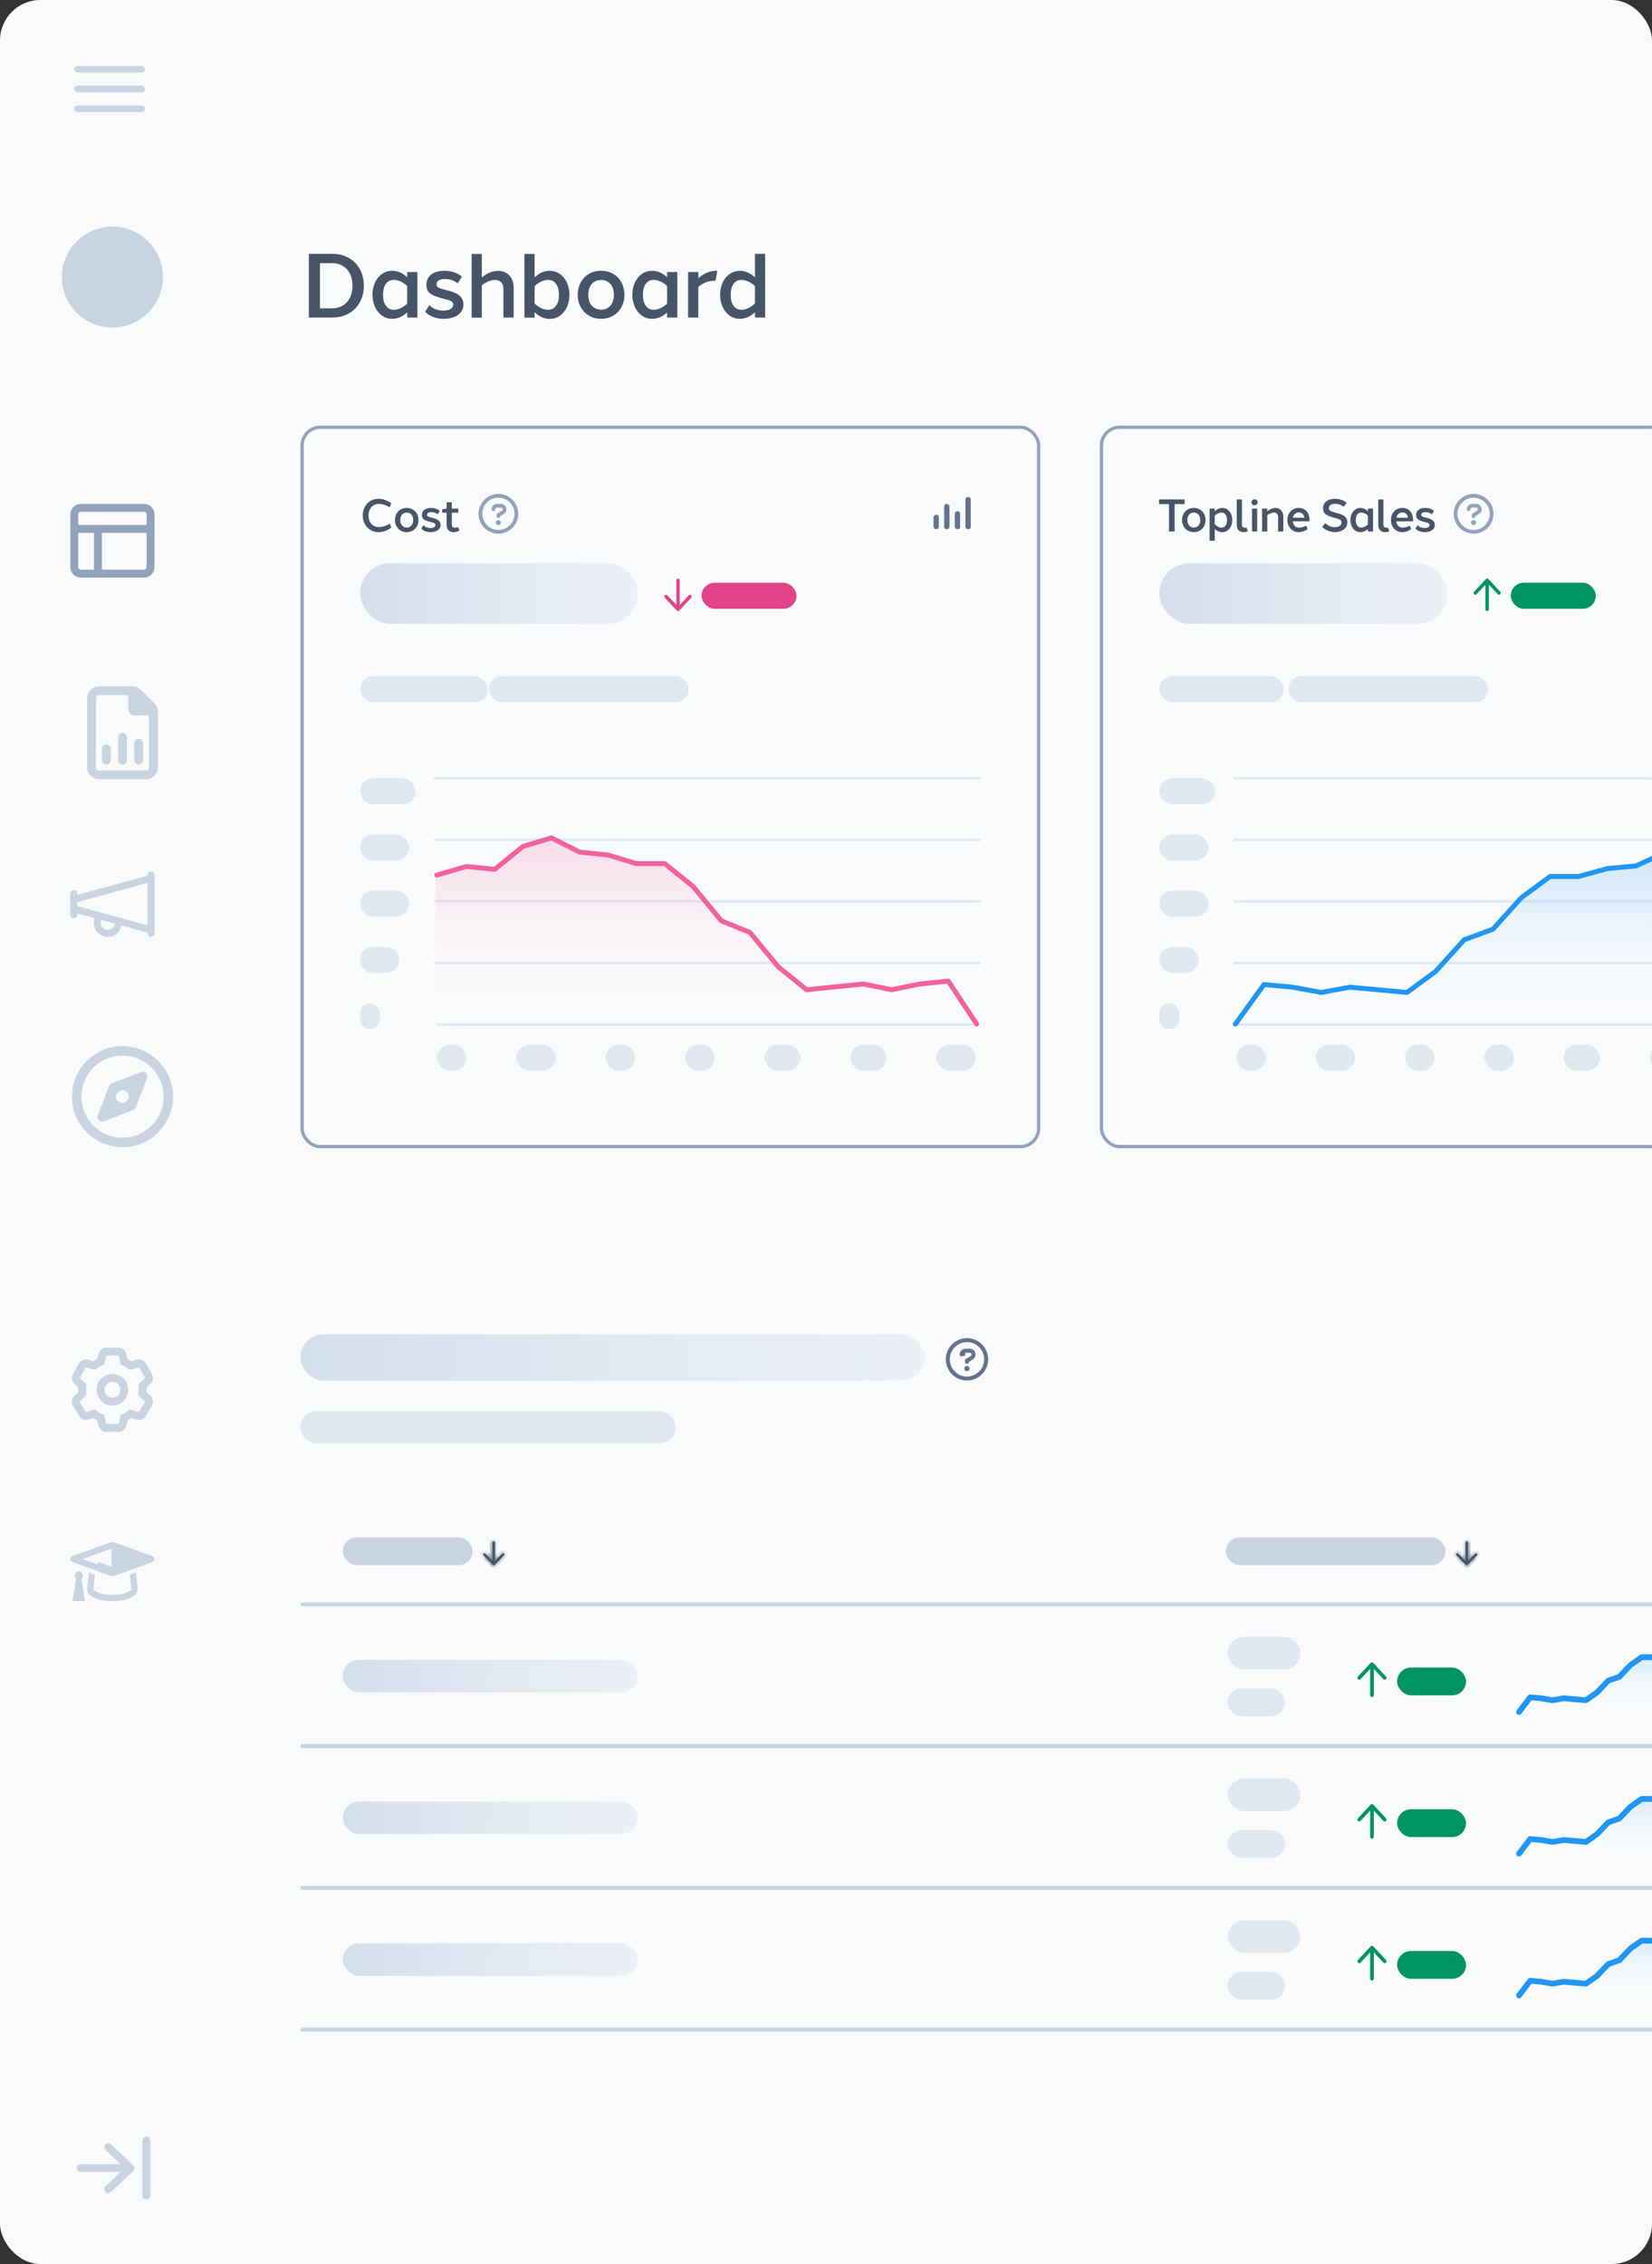 <?xml version="1.0" encoding="UTF-8"?> <svg xmlns="http://www.w3.org/2000/svg" width="327" height="448" viewBox="0 0 327 448" fill="none"><rect x="0" y="0" width="327" height="448" fill="#333333" stroke="none"/><g clip-path="url(#clip0_2475_12834)"><rect width="327" height="448" rx="8" fill="#F8FAFC"></rect><rect x="14.691" y="13.065" width="14" height="1.302" rx="0.651" fill="#C9D4E3"></rect><rect x="14.691" y="16.97" width="14" height="1.302" rx="0.651" fill="#C9D4E3"></rect><rect x="14.691" y="20.876" width="14" height="1.302" rx="0.651" fill="#C9D4E3"></rect><g clip-path="url(#clip1_2475_12834)"><path d="M21.229 432.961L21.228 432.962C21.124 433.06 21.096 433.242 21.224 433.395C21.33 433.502 21.504 433.505 21.615 433.401L21.615 433.4L26.045 429.234L26.046 429.233C26.151 429.135 26.151 428.923 26.047 428.826L26.045 428.825L21.615 424.658L21.615 424.658C21.502 424.551 21.323 424.557 21.218 424.67L21.216 424.671C21.165 424.725 21.14 424.793 21.14 424.863C21.14 424.938 21.17 425.011 21.229 425.066L21.229 425.067L24.224 427.884L25.142 428.748H23.881H15.949C15.767 428.748 15.667 428.869 15.667 429C15.667 429.154 15.792 429.281 15.951 429.281H23.881H25.143L24.223 430.146L21.229 432.961ZM28.686 423.531V434.469C28.686 434.625 28.812 434.75 28.968 434.75C29.125 434.75 29.25 434.624 29.25 434.469V423.531C29.25 423.376 29.124 423.25 28.968 423.25C28.812 423.25 28.686 423.376 28.686 423.531Z" fill="#C9D4E3" stroke="#C9D4E3"></path></g><g clip-path="url(#clip2_2475_12834)"><path d="M14.98 103.875V104.375H15.48H29.022H29.522V103.875V101.792C29.522 101.227 29.063 100.771 28.501 100.771H16.001C15.437 100.771 14.98 101.228 14.98 101.792V103.875ZM18.605 113.229H19.105V112.729V105.437V104.937H18.605H15.48H14.98V105.437V112.208C14.98 112.77 15.437 113.229 16.001 113.229H18.605ZM19.668 112.729V113.229H20.168H28.501C29.064 113.229 29.522 112.771 29.522 112.208V105.437V104.937H29.022H20.168H19.668V105.437V112.729ZM28.501 100.208C29.375 100.208 30.085 100.917 30.085 101.792V112.208C30.085 113.081 29.374 113.792 28.501 113.792H16.001C15.127 113.792 14.418 113.081 14.418 112.208V101.792C14.418 100.917 15.127 100.208 16.001 100.208H28.501Z" fill="#91A2BB" stroke="#91A2BB"></path></g><g clip-path="url(#clip3_2475_12834)"><path d="M30 151.891V151.391H29.967V141.555V141.055H29.467H26.583C26.208 141.055 25.917 140.757 25.917 140.406V137.54V137.04H25.417H19.583C18.992 137.04 18.5 137.513 18.5 138.114V138.114L18.501 151.891C18.501 152.491 18.993 152.965 19.584 152.965H28.917C29.508 152.965 30 152.491 30 151.891ZM27.498 136.842L30.217 139.52C30.217 139.52 30.217 139.52 30.217 139.52C30.56 139.858 30.75 140.315 30.75 140.787V151.891C30.75 152.87 29.931 153.688 28.917 153.688H19.584C18.564 153.688 17.75 152.875 17.75 151.891L17.75 138.109C17.75 138.109 17.75 138.109 17.75 138.109C17.75 137.124 18.563 136.312 19.583 136.312H26.197C26.682 136.312 27.151 136.503 27.497 136.842C27.497 136.842 27.497 136.842 27.498 136.842ZM23.875 145.861C23.875 145.671 24.037 145.5 24.25 145.5C24.465 145.5 24.625 145.67 24.625 145.861V150.455C24.625 150.647 24.464 150.816 24.25 150.816C24.036 150.816 23.875 150.647 23.875 150.455V145.861ZM27.458 150.816C27.244 150.816 27.083 150.647 27.083 150.455V147.01C27.083 146.818 27.244 146.648 27.458 146.648C27.673 146.648 27.833 146.818 27.833 147.01V150.455C27.833 150.647 27.673 150.816 27.458 150.816ZM20.667 148.158C20.667 147.966 20.827 147.797 21.042 147.797C21.256 147.797 21.417 147.967 21.417 148.158V150.455C21.417 150.648 21.257 150.816 21.042 150.816C20.827 150.816 20.667 150.647 20.667 150.455V148.158Z" fill="#C9D4E3" stroke="#C9D4E3"></path></g><g clip-path="url(#clip4_2475_12834)"><path d="M29.696 184.529V184.147L29.327 184.047L24.185 182.647L23.672 182.507L23.564 183.028C23.343 184.098 22.431 184.889 21.325 184.889C20.045 184.889 19.048 183.872 19.048 182.611C19.048 182.309 19.078 182.074 19.167 181.873L19.401 181.341L18.841 181.188L15.438 180.26L14.807 180.087V180.742V180.991C14.807 181.099 14.72 181.185 14.612 181.185C14.505 181.185 14.418 181.099 14.418 180.991V176.824C14.418 176.716 14.505 176.63 14.612 176.63C14.72 176.63 14.807 176.716 14.807 176.824V177.073V177.728L15.438 177.555L29.327 173.767L29.696 173.666V173.284V173.12C29.696 173.012 29.782 172.926 29.89 172.926C29.998 172.926 30.085 173.012 30.085 173.12V184.694C30.085 184.803 29.999 184.889 29.89 184.889C29.782 184.889 29.696 184.803 29.696 184.694V184.529ZM29.064 183.574L29.696 183.746V183.091V174.723V174.069L29.064 174.241L15.175 178.029L14.807 178.129V178.511V179.304V179.686L15.175 179.786L29.064 183.574ZM23.203 182.815L23.249 182.392L22.837 182.279L20.193 181.556L19.786 181.445L19.608 181.827C19.495 182.068 19.436 182.335 19.436 182.611C19.436 183.654 20.282 184.5 21.325 184.5C22.302 184.5 23.1 183.76 23.203 182.815Z" fill="#C9D4E3" stroke="#C9D4E3"></path></g><g clip-path="url(#clip5_2475_12834)"><path d="M26.054 219.231L26.054 219.231L26.051 219.233L20.418 221.399C20.032 221.539 19.711 221.194 19.849 220.837L19.849 220.836L22.017 215.199L22.017 215.199L22.019 215.196C22.093 214.998 22.248 214.843 22.446 214.769L22.446 214.769L22.449 214.767L28.086 212.599L28.087 212.599C28.444 212.461 28.79 212.782 28.649 213.168L26.483 218.801L26.483 218.801L26.481 218.804C26.407 219.002 26.252 219.157 26.054 219.231ZM24.215 215.25C23.292 215.25 22.465 216.023 22.465 217C22.465 217.977 23.292 218.75 24.215 218.75C25.208 218.75 26 217.977 26 217C26 216.023 25.208 215.25 24.215 215.25ZM33.75 217C33.75 222.247 29.497 226.5 24.25 226.5C19.003 226.5 14.75 222.247 14.75 217C14.75 211.753 19.003 207.5 24.25 207.5C29.497 207.5 33.75 211.753 33.75 217ZM24.25 208.375C19.486 208.375 15.625 212.236 15.625 217C15.625 221.764 19.486 225.625 24.25 225.625C29.014 225.625 32.875 221.764 32.875 217C32.875 212.236 29.014 208.375 24.25 208.375Z" fill="#C9D4E3" stroke="#C9D4E3"></path></g><g clip-path="url(#clip6_2475_12834)"><path d="M24.744 269.036L24.799 269.265L25.011 269.369C25.266 269.493 25.51 269.635 25.741 269.792L25.937 269.924L26.163 269.857L27.208 269.55C27.208 269.55 27.208 269.55 27.208 269.55C27.68 269.411 28.185 269.613 28.43 270.037C28.43 270.038 28.43 270.038 28.43 270.038C28.431 270.038 28.431 270.038 28.431 270.038L29.637 272.127C29.637 272.127 29.637 272.127 29.638 272.127C29.88 272.552 29.804 273.088 29.453 273.427L28.666 274.146L28.491 274.306L28.504 274.542C28.514 274.719 28.52 274.861 28.52 275C28.52 275.139 28.514 275.281 28.505 275.423L28.489 275.657L28.659 275.818L29.449 276.569C29.449 276.569 29.449 276.569 29.449 276.569C29.803 276.908 29.881 277.447 29.638 277.873C29.637 277.873 29.637 277.873 29.637 277.873L28.431 279.961C28.431 279.961 28.431 279.961 28.431 279.961C28.185 280.386 27.68 280.588 27.207 280.451C27.207 280.451 27.207 280.451 27.206 280.451L26.164 280.142L25.937 280.075L25.742 280.207C25.51 280.364 25.266 280.505 25.009 280.632L24.799 280.736L24.744 280.964L24.491 282.021C24.491 282.021 24.491 282.021 24.491 282.022C24.376 282.496 23.948 282.833 23.457 282.833H21.041C20.549 282.833 20.122 282.496 20.007 282.022C20.007 282.021 20.007 282.021 20.007 282.021L19.753 280.964L19.699 280.736L19.489 280.632C19.232 280.505 18.988 280.364 18.756 280.207L18.562 280.077L18.338 280.141L17.264 280.45L17.264 280.45L17.256 280.453C16.823 280.585 16.317 280.392 16.069 279.961L16.069 279.961L14.861 277.872C14.861 277.872 14.861 277.872 14.861 277.872C14.616 277.447 14.693 276.909 15.049 276.57L15.049 276.57L15.838 275.818L16.008 275.656L15.992 275.422C15.983 275.285 15.978 275.143 15.978 274.971C15.978 274.86 15.983 274.717 15.993 274.543L16.006 274.306L15.831 274.146L15.046 273.427C14.693 273.088 14.617 272.552 14.861 272.128L16.069 270.037L16.069 270.037C16.318 269.607 16.823 269.415 17.255 269.548L17.255 269.548L17.264 269.551L18.338 269.858L18.563 269.923L18.756 269.792C18.988 269.635 19.231 269.493 19.486 269.369L19.698 269.265L19.753 269.036L20.007 267.98C20.007 267.98 20.007 267.98 20.007 267.98C20.122 267.503 20.549 267.167 21.041 267.167L23.457 267.167C23.948 267.167 24.375 267.503 24.491 267.98C24.491 267.98 24.491 267.98 24.491 267.98L24.744 269.036ZM17.13 270.09L16.753 269.979L16.556 270.319L15.348 272.409L15.151 272.75L15.436 273.022L16.604 274.133L16.586 274.273L16.586 274.274C16.556 274.512 16.541 274.754 16.541 275C16.541 275.246 16.556 275.488 16.586 275.726L16.586 275.727L16.604 275.867L15.437 276.978L15.152 277.25L15.348 277.591L16.556 279.68L16.753 280.021L17.13 279.91L18.677 279.454L18.791 279.541C18.791 279.541 18.791 279.541 18.791 279.541C19.172 279.833 19.593 280.08 20.047 280.269C20.047 280.269 20.048 280.269 20.048 280.269L20.178 280.324L20.555 281.888L20.647 282.271H21.041H23.457H23.85L23.943 281.888L24.32 280.324L24.45 280.269C24.45 280.269 24.45 280.269 24.451 280.269C24.904 280.08 25.325 279.833 25.707 279.541C25.707 279.541 25.707 279.541 25.707 279.541L25.821 279.454L27.368 279.91L27.745 280.021L27.942 279.68L29.15 277.591L29.347 277.25L29.062 276.978L27.893 275.866L27.911 275.728C27.943 275.486 27.957 275.243 27.957 275C27.957 274.757 27.943 274.514 27.911 274.272L27.893 274.134L29.062 273.022L29.347 272.75L29.15 272.409L27.942 270.319L27.745 269.979L27.368 270.09L25.821 270.546L25.707 270.459C25.707 270.459 25.707 270.459 25.707 270.459C25.325 270.167 24.904 269.92 24.45 269.731C24.45 269.731 24.45 269.731 24.45 269.731L24.32 269.676L23.943 268.112L23.85 267.729H23.457H21.041H20.647L20.555 268.112L20.178 269.676L20.048 269.731C20.048 269.731 20.048 269.731 20.047 269.731C19.593 269.92 19.172 270.167 18.791 270.459C18.791 270.459 18.791 270.459 18.791 270.459L18.677 270.546L17.13 270.09ZM19.624 275C19.624 273.522 20.77 272.375 22.249 272.375C23.701 272.375 24.874 273.525 24.874 275C24.874 276.449 23.698 277.625 22.249 277.625C20.773 277.625 19.624 276.452 19.624 275ZM22.249 272.937C21.11 272.937 20.186 273.861 20.186 275C20.186 276.139 21.11 277.062 22.249 277.062C23.388 277.062 24.311 276.139 24.311 275C24.311 273.861 23.388 272.937 22.249 272.937Z" fill="#C9D4E3" stroke="#C9D4E3"></path></g><g clip-path="url(#clip7_2475_12834)"><path d="M22.121 310.56L19.274 309.542L22.121 310.56ZM22.121 310.56C22.171 310.578 22.269 310.601 22.384 310.56L22.121 310.56ZM29.976 308.369L29.976 308.369L29.986 308.373C30.026 308.386 30.048 308.406 30.062 308.424C30.075 308.443 30.085 308.468 30.085 308.5C30.085 308.563 30.047 308.613 29.996 308.632C29.995 308.632 29.995 308.632 29.995 308.632L22.635 311.267C22.635 311.267 22.635 311.267 22.635 311.267C22.511 311.311 22.382 311.333 22.251 311.333C22.12 311.333 21.993 311.312 21.87 311.267L21.868 311.267L16.905 309.49L16.591 309.378L16.591 309.378L16.068 309.191L14.505 308.631L14.504 308.631C14.457 308.614 14.418 308.565 14.418 308.5C14.418 308.438 14.456 308.387 14.506 308.369C14.507 308.369 14.507 308.368 14.507 308.368L21.866 305.734C21.867 305.734 21.867 305.734 21.867 305.734C21.994 305.689 22.122 305.667 22.251 305.667C22.385 305.667 22.505 305.69 22.595 305.727L22.604 305.73L22.614 305.734L29.976 308.369ZM15.454 311.527L15.621 311.457L15.78 311.58C15.875 311.654 15.918 311.744 15.918 311.833C15.918 311.907 15.871 312.015 15.789 312.082L15.585 312.25L15.38 312.082C15.292 312.009 15.251 311.922 15.251 311.833C15.251 311.697 15.335 311.578 15.454 311.527ZM15.555 312.55L15.585 312.375L15.614 312.55L16.244 316.333H14.925L15.555 312.55ZM26.467 311.842L26.748 314.467C26.737 314.942 26.358 315.405 25.487 315.775C24.628 316.139 23.45 316.333 22.251 316.333C21.053 316.333 19.874 316.139 19.016 315.774C18.145 315.405 17.766 314.942 17.755 314.466L18.036 311.843L18.268 311.926L18.004 314.455L18.001 314.481V314.507C18.001 314.718 18.113 314.875 18.177 314.952C18.253 315.044 18.349 315.126 18.45 315.198C18.655 315.345 18.935 315.489 19.279 315.617C19.971 315.875 20.968 316.083 22.251 316.083C23.534 316.083 24.532 315.875 25.224 315.618C25.567 315.49 25.848 315.345 26.052 315.199C26.153 315.127 26.249 315.045 26.326 314.953C26.389 314.876 26.501 314.72 26.501 314.508V314.482L26.499 314.456L26.235 311.925L26.467 311.842ZM22.552 311.031L22.553 311.031L22.528 305.969L22.359 306.44L22.527 305.969L22.527 305.969C22.416 305.929 22.191 305.875 21.928 305.969L21.927 305.969L16.196 308.03L14.885 308.501L16.196 308.971L16.905 309.225L16.904 309.225L18.32 309.731L21.953 311.031L21.953 311.031C22.064 311.071 22.289 311.125 22.552 311.031Z" fill="#C9D4E3" stroke="#C9D4E3"></path></g><path d="M61.727 50.232H61.133V62.832H65.813C69.557 62.832 72.023 60.168 72.023 56.532C72.023 52.914 69.557 50.232 65.813 50.232H61.727ZM63.329 61.014V52.068H65.705C68.189 52.068 69.773 53.814 69.773 56.532C69.773 59.25 68.189 61.014 65.705 61.014H63.329ZM82.62 53.832H80.604V54.876C79.686 53.976 78.624 53.58 77.616 53.58C75.33 53.58 73.728 55.686 73.728 58.332C73.728 60.978 75.33 63.084 77.616 63.084C78.624 63.084 79.686 62.706 80.604 61.806V62.832H82.62V53.832ZM77.94 61.302C76.59 61.302 75.816 60.132 75.816 58.332C75.816 56.55 76.59 55.38 77.94 55.38C78.75 55.38 79.794 55.794 80.604 56.604V60.078C79.794 60.87 78.75 61.302 77.94 61.302ZM87.97 53.58C86.188 53.58 84.388 54.318 84.406 56.388C84.388 57.954 85.432 58.494 87.718 59.088C88.906 59.394 89.716 59.538 89.716 60.276C89.716 61.032 88.888 61.464 87.772 61.464C86.692 61.464 85.558 61.086 85 60.348L84.154 61.662C84.91 62.598 86.386 63.084 87.844 63.084C89.644 63.084 91.732 62.328 91.732 60.258C91.714 58.206 89.752 57.774 88.276 57.396C86.764 57.018 86.368 56.802 86.404 56.262C86.404 55.56 87.088 55.218 88.042 55.218C88.996 55.218 90.004 55.524 90.58 56.082L91.426 54.768C90.544 53.922 89.158 53.58 87.97 53.58ZM98.593 53.598C97.495 53.598 96.325 54.048 95.371 54.948V50.25H93.355V62.85H95.371V56.46C96.181 55.776 97.153 55.398 97.945 55.38C98.899 55.38 99.637 55.92 99.637 57.108V62.832H101.671V56.964C101.671 54.66 100.231 53.598 98.593 53.598ZM108.81 53.58C107.748 53.58 106.704 54.03 105.822 54.894V50.25H103.806V62.85H105.822V61.788C106.704 62.652 107.748 63.102 108.81 63.102C111.114 63.102 112.716 60.996 112.716 58.35C112.716 55.704 111.132 53.58 108.81 53.598V53.58ZM108.504 61.302C107.694 61.302 106.668 60.888 105.822 60.06V56.64C106.668 55.794 107.694 55.38 108.504 55.38C109.872 55.38 110.646 56.604 110.646 58.35C110.646 60.078 109.872 61.302 108.504 61.302ZM118.98 53.58C116.19 53.562 114.354 55.686 114.354 58.332C114.354 60.96 116.19 63.084 118.98 63.084C121.788 63.084 123.606 60.96 123.606 58.332C123.606 55.704 121.788 53.58 118.98 53.58ZM118.98 55.398C120.564 55.398 121.518 56.604 121.518 58.332C121.518 60.078 120.564 61.284 118.98 61.284C117.414 61.284 116.442 60.06 116.442 58.332C116.424 56.622 117.396 55.398 118.98 55.398ZM134.064 53.832H132.048V54.876C131.13 53.976 130.068 53.58 129.06 53.58C126.774 53.58 125.172 55.686 125.172 58.332C125.172 60.978 126.774 63.084 129.06 63.084C130.068 63.084 131.13 62.706 132.048 61.806V62.832H134.064V53.832ZM129.384 61.302C128.034 61.302 127.26 60.132 127.26 58.332C127.26 56.55 128.034 55.38 129.384 55.38C130.194 55.38 131.238 55.794 132.048 56.604V60.078C131.238 60.87 130.194 61.302 129.384 61.302ZM141.736 53.58C140.602 53.58 139.27 54.084 138.226 55.074V53.832H136.21V62.832H138.226V56.766C139.18 55.956 140.332 55.542 141.358 55.542C141.448 55.542 141.538 55.542 141.628 55.542L141.988 53.58C141.898 53.58 141.826 53.58 141.736 53.58ZM151.452 50.232H149.436V54.894C148.554 54.03 147.456 53.58 146.502 53.58C144.126 53.58 142.542 55.686 142.542 58.332C142.542 60.978 144.144 63.084 146.43 63.084C147.438 63.084 148.5 62.688 149.436 61.788V62.832H151.452V50.232ZM146.772 61.302C145.386 61.302 144.612 60.078 144.63 58.332C144.612 56.604 145.404 55.38 146.718 55.38C147.6 55.38 148.626 55.812 149.436 56.622V60.06C148.626 60.87 147.564 61.302 146.772 61.302Z" fill="#475569"></path><path d="M22.25 64.832C27.773 64.832 32.25 60.355 32.25 54.832C32.25 49.309 27.773 44.832 22.25 44.832C16.727 44.832 12.25 49.309 12.25 54.832C12.25 60.355 16.727 64.832 22.25 64.832Z" fill="#C9D4E3"></path><path d="M74.959 98.697C73.064 98.688 71.804 100.166 71.804 101.997C71.804 103.829 73.064 105.298 74.959 105.298C75.766 105.298 76.682 104.99 77.453 104.4L77.154 103.593C76.465 104.056 75.685 104.301 75.005 104.301C73.79 104.301 72.946 103.376 72.946 101.997C72.946 100.619 73.79 99.703 74.996 99.712C75.685 99.712 76.455 99.948 77.144 100.402L77.435 99.595C76.673 99.005 75.766 98.697 74.959 98.697ZM80.508 100.51C79.103 100.501 78.178 101.571 78.178 102.904C78.178 104.228 79.103 105.298 80.508 105.298C81.923 105.298 82.838 104.228 82.838 102.904C82.838 101.58 81.923 100.51 80.508 100.51ZM80.508 101.426C81.306 101.426 81.787 102.034 81.787 102.904C81.787 103.784 81.306 104.391 80.508 104.391C79.719 104.391 79.23 103.775 79.23 102.904C79.221 102.043 79.71 101.426 80.508 101.426ZM85.314 100.51C84.416 100.51 83.509 100.882 83.519 101.925C83.509 102.714 84.035 102.986 85.187 103.285C85.785 103.439 86.193 103.512 86.193 103.883C86.193 104.264 85.776 104.482 85.214 104.482C84.67 104.482 84.099 104.291 83.818 103.92L83.391 104.582C83.772 105.053 84.516 105.298 85.25 105.298C86.157 105.298 87.209 104.917 87.209 103.874C87.2 102.841 86.212 102.623 85.468 102.433C84.706 102.242 84.507 102.133 84.525 101.861C84.525 101.508 84.87 101.335 85.35 101.335C85.831 101.335 86.338 101.49 86.629 101.771L87.055 101.109C86.611 100.683 85.912 100.51 85.314 100.51ZM90.702 104.301C90.502 104.373 90.276 104.427 90.058 104.427C89.713 104.427 89.432 104.282 89.432 103.829V101.453H90.711V100.637H89.432V99.386H88.408V100.637H88.371L87.528 100.81V101.453H88.408V103.902C88.408 104.917 89.061 105.307 89.786 105.298C90.185 105.298 90.593 105.189 90.928 104.99L90.702 104.301Z" fill="#475569"></path><path d="M98.65 103.145H98.654C98.719 103.145 98.781 103.171 98.828 103.217C98.874 103.263 98.9 103.326 98.9 103.391C98.9 103.456 98.874 103.519 98.828 103.565L99.001 103.738L98.828 103.565C98.781 103.611 98.719 103.637 98.654 103.637V103.636L98.646 103.637C98.615 103.638 98.583 103.632 98.554 103.621L98.463 103.849L98.554 103.621C98.525 103.609 98.498 103.591 98.475 103.569L98.302 103.743L98.475 103.569C98.453 103.547 98.436 103.52 98.424 103.491C98.412 103.462 98.407 103.43 98.408 103.399L98.408 103.399L98.408 103.388C98.408 103.356 98.414 103.324 98.426 103.294C98.438 103.265 98.456 103.238 98.478 103.215C98.501 103.193 98.528 103.175 98.557 103.163C98.587 103.151 98.619 103.145 98.65 103.145L98.65 103.145ZM98.653 105.111L98.654 105.111C99.566 105.11 100.44 104.747 101.085 104.102C101.73 103.457 102.093 102.583 102.094 101.671L102.094 101.671C102.093 100.759 101.73 99.885 101.085 99.24C100.44 98.595 99.566 98.232 98.654 98.231L98.653 98.231C97.742 98.232 96.867 98.595 96.222 99.24C95.578 99.885 95.215 100.759 95.214 101.671L95.214 101.671C95.215 102.583 95.578 103.457 96.222 104.102C96.867 104.747 97.742 105.11 98.653 105.111ZM99.162 99.951V99.951L99.168 99.951C99.276 99.949 99.385 99.968 99.486 100.009C99.587 100.049 99.679 100.11 99.756 100.187C99.833 100.264 99.893 100.356 99.934 100.457C99.974 100.558 99.994 100.666 99.991 100.775L99.991 100.778C99.99 100.921 99.952 101.062 99.881 101.187L100.095 101.309L99.881 101.187C99.81 101.312 99.709 101.417 99.586 101.493L99.585 101.493L98.893 101.923L98.777 101.995V102.132V102.16C98.776 102.193 98.763 102.225 98.739 102.248C98.716 102.271 98.686 102.284 98.654 102.285C98.622 102.284 98.591 102.271 98.568 102.248C98.545 102.225 98.532 102.193 98.531 102.16V101.918C98.531 101.895 98.537 101.873 98.549 101.853C98.56 101.833 98.576 101.817 98.596 101.805L98.596 101.805L98.598 101.804L99.467 101.272C99.555 101.226 99.629 101.156 99.68 101.071C99.734 100.983 99.762 100.881 99.761 100.778L99.761 100.778L99.761 100.767C99.752 100.61 99.683 100.463 99.568 100.356C99.453 100.251 99.302 100.194 99.147 100.197H98.363V100.197L98.359 100.197C98.284 100.198 98.209 100.214 98.139 100.245L98.237 100.47L98.139 100.245C98.069 100.275 98.006 100.319 97.954 100.374C97.901 100.429 97.86 100.493 97.833 100.564C97.806 100.633 97.793 100.706 97.794 100.78C97.793 100.812 97.779 100.843 97.757 100.866C97.734 100.888 97.703 100.902 97.671 100.903C97.639 100.902 97.608 100.888 97.585 100.866C97.562 100.842 97.549 100.811 97.548 100.778C97.548 100.669 97.569 100.562 97.61 100.461C97.651 100.361 97.712 100.269 97.789 100.192C97.865 100.115 97.957 100.055 98.057 100.013C98.158 99.972 98.266 99.951 98.374 99.951L98.374 99.951H98.376H99.162ZM96.048 99.065C96.739 98.374 97.676 97.986 98.654 97.986C99.631 97.986 100.569 98.374 101.26 99.065C101.951 99.756 102.339 100.694 102.339 101.671C102.339 102.648 101.951 103.586 101.26 104.277C100.569 104.968 99.631 105.356 98.654 105.356C97.676 105.356 96.739 104.968 96.048 104.277C95.357 103.586 94.968 102.648 94.968 101.671C94.968 100.694 95.357 99.756 96.048 99.065Z" fill="#91A2BB" stroke="#91A2BB" stroke-width="0.491"></path><path d="M185.589 102.398V102.399V104.173H185.588L185.589 104.18C185.59 104.219 185.583 104.257 185.569 104.293C185.555 104.329 185.535 104.362 185.508 104.389C185.482 104.416 185.451 104.438 185.416 104.453C185.382 104.467 185.345 104.475 185.308 104.475C185.271 104.475 185.234 104.467 185.199 104.453C185.165 104.438 185.134 104.416 185.107 104.389C185.081 104.362 185.06 104.329 185.046 104.293C185.033 104.257 185.026 104.219 185.027 104.18L185.027 104.18V104.173L185.027 102.399L185.027 102.398C185.027 102.36 185.034 102.323 185.049 102.288C185.063 102.253 185.084 102.221 185.11 102.195C185.136 102.168 185.167 102.148 185.201 102.134C185.235 102.119 185.271 102.112 185.307 102.112L185.308 102.112C185.345 102.112 185.381 102.119 185.415 102.133C185.449 102.148 185.479 102.168 185.506 102.195L185.68 102.022L185.506 102.195C185.532 102.221 185.553 102.253 185.567 102.288C185.581 102.323 185.589 102.36 185.589 102.398ZM187.694 104.173H187.694L187.695 104.18C187.696 104.218 187.689 104.257 187.675 104.293C187.661 104.329 187.64 104.361 187.614 104.389C187.588 104.416 187.557 104.438 187.522 104.452C187.488 104.467 187.451 104.474 187.414 104.474C187.377 104.474 187.34 104.467 187.305 104.452C187.271 104.438 187.24 104.416 187.213 104.389L187.036 104.559L187.213 104.389C187.187 104.361 187.166 104.329 187.152 104.293L186.923 104.381L187.152 104.293C187.139 104.257 187.132 104.218 187.133 104.18L187.133 104.18V104.173V100.27H187.133L187.133 100.263C187.132 100.224 187.139 100.186 187.152 100.15C187.166 100.114 187.187 100.081 187.213 100.054L187.036 99.884L187.213 100.054C187.24 100.027 187.271 100.005 187.305 99.99C187.34 99.976 187.377 99.968 187.414 99.968C187.451 99.968 187.488 99.976 187.522 99.99C187.557 100.005 187.588 100.027 187.614 100.054C187.64 100.081 187.661 100.114 187.675 100.15C187.689 100.186 187.696 100.224 187.695 100.263L187.694 100.263V100.27V104.173ZM189.8 101.688V101.689V104.173H189.8L189.8 104.18C189.801 104.218 189.794 104.257 189.781 104.293L190.01 104.381L189.781 104.293C189.767 104.329 189.746 104.361 189.72 104.389L189.897 104.559L189.72 104.389C189.693 104.416 189.662 104.438 189.628 104.452C189.593 104.467 189.556 104.474 189.519 104.474C189.482 104.474 189.445 104.467 189.411 104.452C189.376 104.438 189.345 104.416 189.319 104.389C189.292 104.361 189.272 104.329 189.258 104.293C189.244 104.257 189.237 104.218 189.238 104.18L189.239 104.18V104.173L189.239 101.689L189.239 101.689C189.238 101.651 189.246 101.613 189.26 101.578C189.274 101.543 189.295 101.512 189.321 101.485C189.348 101.459 189.379 101.438 189.412 101.424C189.447 101.409 189.483 101.402 189.519 101.402L189.52 101.402C189.556 101.402 189.592 101.409 189.626 101.423C189.66 101.438 189.691 101.458 189.717 101.485L189.892 101.312L189.717 101.485C189.743 101.511 189.764 101.543 189.778 101.578C189.793 101.613 189.8 101.65 189.8 101.688ZM191.906 104.173H191.906L191.906 104.18C191.907 104.218 191.901 104.257 191.887 104.293L192.116 104.381L191.887 104.293C191.873 104.329 191.852 104.361 191.826 104.389C191.8 104.416 191.768 104.438 191.734 104.452C191.7 104.467 191.663 104.474 191.626 104.474C191.588 104.474 191.552 104.467 191.517 104.452C191.483 104.438 191.451 104.416 191.425 104.389C191.399 104.361 191.378 104.329 191.364 104.293C191.35 104.257 191.344 104.218 191.345 104.18L191.345 104.18V104.173V98.854C191.348 98.78 191.379 98.71 191.431 98.658C191.483 98.607 191.553 98.578 191.626 98.578C191.698 98.578 191.768 98.607 191.82 98.658C191.872 98.71 191.903 98.78 191.906 98.854V104.173Z" fill="#62748D" stroke="#62748D" stroke-width="0.491"></path><rect x="71.269" y="111.42" width="55.052" height="12.039" rx="6.02" fill="url(#paint0_linear_2475_12834)"></rect><g clip-path="url(#clip8_2475_12834)"><path d="M131.785 117.966L131.784 117.966C131.749 118.001 131.737 118.058 131.785 118.117L134.145 120.646C134.145 120.646 134.145 120.646 134.145 120.646C134.164 120.665 134.187 120.675 134.21 120.675C134.233 120.675 134.257 120.666 134.277 120.645L136.636 118.118C136.684 118.058 136.672 118.001 136.637 117.967L136.636 117.966C136.601 117.932 136.545 117.932 136.51 117.97L136.51 117.97L134.728 119.881L134.303 120.337V119.713V114.817C134.303 114.799 134.294 114.775 134.269 114.751C134.243 114.726 134.214 114.717 134.198 114.717C134.185 114.717 134.166 114.723 134.148 114.742C134.13 114.761 134.118 114.787 134.118 114.817V119.713V120.336L133.693 119.88L131.911 117.97L131.785 117.966ZM131.785 117.966C131.819 117.932 131.875 117.932 131.911 117.97L131.785 117.966Z" fill="#E24487" stroke="#E24487" stroke-width="0.491"></path></g><rect x="138.879" y="115.306" width="18.782" height="5.16" rx="2.58" fill="#E24487"></rect><rect x="96.828" y="133.779" width="39.508" height="5.16" rx="2.58" fill="#E0E8F2"></rect><rect x="71.273" y="133.779" width="25.259" height="5.16" rx="2.58" fill="#E0E8F2"></rect><rect x="86.5" y="206.708" width="5.829" height="5.16" rx="2.58" fill="#E0E8F2"></rect><rect x="102.223" y="206.708" width="7.772" height="5.16" rx="2.58" fill="#E0E8F2"></rect><rect x="119.887" y="206.708" width="5.829" height="5.16" rx="2.58" fill="#E0E8F2"></rect><rect x="135.609" y="206.708" width="5.829" height="5.16" rx="2.58" fill="#E0E8F2"></rect><rect x="151.328" y="206.708" width="7.124" height="5.16" rx="2.58" fill="#E0E8F2"></rect><rect x="168.348" y="206.708" width="7.124" height="5.16" rx="2.58" fill="#E0E8F2"></rect><rect x="185.359" y="206.708" width="7.772" height="5.16" rx="2.58" fill="#E0E8F2"></rect><rect x="71.269" y="153.995" width="11.01" height="5.16" rx="2.58" fill="#E0E8F2"></rect><rect x="71.269" y="165.119" width="9.715" height="5.16" rx="2.58" fill="#E0E8F2"></rect><rect x="71.269" y="176.242" width="9.715" height="5.16" rx="2.58" fill="#E0E8F2"></rect><rect x="71.269" y="187.366" width="7.772" height="5.16" rx="2.58" fill="#E0E8F2"></rect><rect x="71.269" y="198.489" width="3.886" height="5.16" rx="1.943" fill="#E0E8F2"></rect><path d="M85.894 153.995H194.118" stroke="#E0E8F2" stroke-width="0.491"></path><path d="M85.894 166.179H194.118" stroke="#E0E8F2" stroke-width="0.491"></path><path d="M85.894 178.363H194.118" stroke="#E0E8F2" stroke-width="0.491"></path><path d="M85.894 190.547H194.118" stroke="#E0E8F2" stroke-width="0.491"></path><path d="M86.352 202.731H193.665" stroke="#E0E8F2" stroke-width="0.491"></path><path d="M86.203 173.159L91.841 171.458L97.479 172.025L103.117 167.489L108.755 165.788L114.393 168.624L120.032 169.191L125.67 170.891H131.308L136.946 175.427L142.584 182.231L148.222 184.499L153.86 191.303L159.498 195.839L165.136 195.272L170.774 194.705L176.412 195.839L182.05 194.705L187.688 194.138L193.326 202.643V202.603H86.203V173.159Z" fill="url(#paint1_linear_2475_12834)"></path><path d="M193.327 202.643L187.715 194.138L182.102 194.705L176.49 195.839L170.878 194.705L165.266 195.272L159.654 195.839L154.041 191.303L148.429 184.499L142.817 182.231L137.205 175.427L131.593 170.891H125.98L120.368 169.191L114.756 168.624L109.144 165.788L103.532 167.489L97.919 172.025L92.307 171.458L86.449 173.159" stroke="#F2629D" stroke-width="0.972" stroke-linecap="round" stroke-linejoin="round"></path><rect x="59.8" y="84.541" width="145.787" height="142.347" rx="3.607" stroke="#91A2BB" stroke-width="0.648"></rect><path d="M234.481 99.749V98.824H229.413V99.749H231.399V105.171H232.505V99.749H234.481ZM236.303 100.51C234.898 100.501 233.973 101.571 233.973 102.904C233.973 104.228 234.898 105.298 236.303 105.298C237.717 105.298 238.633 104.228 238.633 102.904C238.633 101.58 237.717 100.51 236.303 100.51ZM236.303 101.426C237.101 101.426 237.581 102.034 237.581 102.904C237.581 103.784 237.101 104.391 236.303 104.391C235.514 104.391 235.024 103.775 235.024 102.904C235.015 102.043 235.505 101.426 236.303 101.426ZM241.952 100.51C241.426 100.51 240.891 100.737 240.447 101.172V100.646H239.431V106.994H240.447V104.681C240.9 105.098 241.435 105.307 241.925 105.307C243.004 105.298 243.92 104.391 243.92 102.904C243.92 101.571 243.122 100.51 241.952 100.51ZM241.798 104.418C241.372 104.418 240.882 104.165 240.447 103.738V102.043C240.873 101.626 241.39 101.417 241.798 101.417C242.487 101.417 242.877 102.034 242.877 102.904C242.877 103.911 242.414 104.409 241.798 104.418ZM245.827 98.824H244.811V103.874C244.811 104.899 245.446 105.307 246.162 105.298C246.443 105.298 246.733 105.234 247.006 105.117L246.733 104.4C246.643 104.418 246.543 104.437 246.452 104.437C246.108 104.437 245.827 104.282 245.827 103.802V98.824ZM248.332 98.788C247.996 98.788 247.724 99.06 247.724 99.386C247.724 99.722 247.996 99.984 248.332 99.984C248.676 99.984 248.948 99.722 248.948 99.386C248.948 99.06 248.676 98.788 248.332 98.788ZM248.849 105.171V100.637H247.824V105.171H248.849ZM252.466 100.51C251.94 100.51 251.332 100.737 250.843 101.199V100.637H249.827V105.171H250.843V101.97C251.269 101.608 251.776 101.417 252.166 101.417C252.638 101.417 252.991 101.689 252.991 102.288V105.171H254.016V102.215C254.016 101.054 253.291 100.51 252.466 100.51ZM257.069 100.51C255.718 100.51 254.829 101.571 254.829 102.904C254.829 104.228 255.727 105.298 257.078 105.298C257.677 105.298 258.311 105.089 258.828 104.69L258.583 104.019C258.094 104.273 257.604 104.409 257.151 104.409C256.471 104.409 256.008 103.956 255.909 103.24C255.899 103.212 255.899 103.185 255.89 103.158H259.218C259.218 103.086 259.218 103.022 259.218 102.95C259.227 101.553 258.484 100.51 257.069 100.51ZM257.096 101.399C257.767 101.399 258.094 101.807 258.184 102.442H255.918C256.045 101.816 256.471 101.399 257.096 101.399ZM264.26 98.697C263.072 98.697 261.903 99.214 261.894 100.61C261.903 101.662 262.555 102.025 264.133 102.46C265.04 102.705 265.548 102.813 265.548 103.385C265.548 103.974 264.986 104.319 264.251 104.319C263.589 104.319 262.782 104.038 262.347 103.503L261.73 104.228C262.256 104.881 263.29 105.298 264.251 105.298C265.375 105.298 266.708 104.718 266.69 103.348C266.672 102.016 265.43 101.734 264.46 101.481C263.235 101.145 263.036 101 263.036 100.583C263.054 99.939 263.526 99.694 264.251 99.694C264.967 99.694 265.539 99.93 265.956 100.266L266.563 99.513C266.01 99.032 265.203 98.697 264.26 98.697ZM271.783 100.637H270.768V101.163C270.305 100.71 269.77 100.51 269.262 100.51C268.111 100.51 267.304 101.571 267.304 102.904C267.304 104.237 268.111 105.298 269.262 105.298C269.77 105.298 270.305 105.108 270.768 104.654V105.171H271.783V100.637ZM269.426 104.4C268.746 104.4 268.356 103.811 268.356 102.904C268.356 102.006 268.746 101.417 269.426 101.417C269.834 101.417 270.36 101.626 270.768 102.034V103.784C270.36 104.183 269.834 104.4 269.426 104.4ZM273.834 98.824H272.819V103.874C272.819 104.899 273.454 105.307 274.17 105.298C274.451 105.298 274.741 105.234 275.013 105.117L274.741 104.4C274.651 104.418 274.551 104.437 274.46 104.437C274.116 104.437 273.834 104.282 273.834 103.802V98.824ZM277.563 100.51C276.212 100.51 275.323 101.571 275.323 102.904C275.323 104.228 276.221 105.298 277.572 105.298C278.17 105.298 278.805 105.089 279.322 104.69L279.077 104.019C278.588 104.273 278.098 104.409 277.645 104.409C276.964 104.409 276.502 103.956 276.402 103.24C276.393 103.212 276.393 103.185 276.384 103.158H279.712C279.712 103.086 279.712 103.022 279.712 102.95C279.721 101.553 278.977 100.51 277.563 100.51ZM277.59 101.399C278.261 101.399 278.588 101.807 278.678 102.442H276.411C276.538 101.816 276.964 101.399 277.59 101.399ZM282.105 100.51C281.207 100.51 280.301 100.882 280.31 101.925C280.301 102.714 280.827 102.986 281.978 103.285C282.577 103.439 282.985 103.512 282.985 103.883C282.985 104.264 282.568 104.482 282.005 104.482C281.461 104.482 280.89 104.291 280.609 103.92L280.183 104.582C280.564 105.053 281.307 105.298 282.042 105.298C282.948 105.298 284 104.917 284 103.874C283.991 102.841 283.003 102.623 282.259 102.433C281.498 102.242 281.298 102.133 281.316 101.861C281.316 101.508 281.661 101.335 282.141 101.335C282.622 101.335 283.13 101.49 283.42 101.771L283.846 101.109C283.402 100.683 282.704 100.51 282.105 100.51Z" fill="#475569"></path><path d="M291.686 103.145H291.689C291.754 103.145 291.817 103.171 291.863 103.217C291.909 103.263 291.935 103.326 291.935 103.391C291.935 103.456 291.909 103.519 291.863 103.565L292.036 103.738L291.863 103.565C291.817 103.611 291.754 103.637 291.689 103.637V103.636L291.681 103.637C291.65 103.638 291.618 103.632 291.589 103.621L291.499 103.849L291.589 103.621C291.56 103.609 291.533 103.591 291.511 103.569L291.337 103.743L291.511 103.569C291.488 103.547 291.471 103.52 291.459 103.491C291.448 103.462 291.442 103.43 291.443 103.399L291.443 103.399L291.443 103.388C291.443 103.356 291.449 103.324 291.461 103.294C291.473 103.265 291.491 103.238 291.513 103.215C291.536 103.193 291.563 103.175 291.592 103.163C291.622 103.151 291.654 103.145 291.686 103.145L291.686 103.145ZM291.689 105.111L291.689 105.111C292.601 105.11 293.475 104.747 294.12 104.102C294.765 103.457 295.128 102.583 295.129 101.671L295.129 101.671C295.128 100.759 294.765 99.885 294.12 99.24C293.475 98.595 292.601 98.232 291.689 98.231L291.689 98.231C290.777 98.232 289.903 98.595 289.258 99.24C288.613 99.885 288.25 100.759 288.249 101.671L288.249 101.671C288.25 102.583 288.613 103.457 289.258 104.102C289.903 104.747 290.777 105.11 291.689 105.111ZM292.197 99.951V99.951L292.203 99.951C292.311 99.949 292.42 99.968 292.521 100.009C292.622 100.049 292.714 100.11 292.791 100.187C292.868 100.264 292.928 100.356 292.969 100.457C293.009 100.558 293.029 100.666 293.027 100.775L293.027 100.778C293.025 100.921 292.987 101.062 292.916 101.187L293.13 101.309L292.916 101.187C292.845 101.312 292.744 101.417 292.621 101.493L292.62 101.493L291.928 101.923L291.812 101.995V102.132V102.16C291.811 102.193 291.798 102.225 291.774 102.248C291.752 102.271 291.721 102.284 291.689 102.285C291.657 102.284 291.626 102.271 291.603 102.248C291.58 102.225 291.567 102.193 291.566 102.16V101.918C291.566 101.895 291.572 101.873 291.584 101.853C291.595 101.833 291.611 101.817 291.631 101.805L291.631 101.805L291.633 101.804L292.502 101.272C292.59 101.226 292.664 101.156 292.716 101.071C292.769 100.983 292.797 100.881 292.796 100.778L292.796 100.778L292.796 100.767C292.788 100.61 292.718 100.463 292.603 100.356C292.488 100.251 292.337 100.194 292.182 100.197H291.399V100.197L291.395 100.197C291.319 100.198 291.244 100.214 291.174 100.245L291.272 100.47L291.174 100.245C291.104 100.275 291.042 100.319 290.989 100.374C290.936 100.429 290.895 100.493 290.868 100.564C290.841 100.633 290.828 100.706 290.829 100.78C290.828 100.812 290.814 100.843 290.792 100.866C290.769 100.888 290.738 100.902 290.706 100.903C290.674 100.902 290.643 100.888 290.621 100.866C290.597 100.842 290.584 100.811 290.583 100.778C290.583 100.669 290.604 100.562 290.645 100.461C290.686 100.361 290.747 100.269 290.824 100.192C290.901 100.115 290.992 100.055 291.093 100.013C291.193 99.972 291.301 99.951 291.41 99.951L291.41 99.951H291.411H292.197ZM289.083 99.065C289.774 98.374 290.712 97.986 291.689 97.986C292.666 97.986 293.604 98.374 294.295 99.065C294.986 99.756 295.374 100.694 295.374 101.671C295.374 102.648 294.986 103.586 294.295 104.277C293.604 104.968 292.666 105.356 291.689 105.356C290.712 105.356 289.774 104.968 289.083 104.277C288.392 103.586 288.004 102.648 288.004 101.671C288.004 100.694 288.392 99.756 289.083 99.065Z" fill="#91A2BB" stroke="#91A2BB" stroke-width="0.491"></path><rect x="229.496" y="111.42" width="56.995" height="12.039" rx="6.02" fill="url(#paint2_linear_2475_12834)"></rect><g clip-path="url(#clip9_2475_12834)"><path d="M291.944 117.281L291.945 117.281L294.309 114.747L294.31 114.747C294.329 114.726 294.351 114.717 294.374 114.717C294.398 114.717 294.421 114.727 294.44 114.746C294.44 114.746 294.44 114.746 294.44 114.746L296.804 117.28C296.804 117.28 296.804 117.28 296.804 117.28C296.842 117.321 296.84 117.387 296.801 117.425L296.8 117.426C296.766 117.46 296.71 117.46 296.674 117.422L294.892 115.511L294.467 115.056V115.679V120.575C294.467 120.629 294.426 120.662 294.387 120.662C294.365 120.662 294.334 120.652 294.311 120.631C294.289 120.611 294.282 120.591 294.282 120.575V115.679V115.056L293.857 115.512L292.075 117.422C292.075 117.422 292.075 117.422 292.075 117.422C292.04 117.459 291.984 117.46 291.948 117.425C291.908 117.386 291.908 117.32 291.944 117.281Z" fill="#009461" stroke="#009461" stroke-width="0.491"></path></g><rect x="299.043" y="115.306" width="16.84" height="5.16" rx="2.58" fill="#009461"></rect><rect x="255.047" y="133.779" width="39.508" height="5.16" rx="2.58" fill="#E0E8F2"></rect><rect x="229.496" y="133.779" width="24.612" height="5.16" rx="2.58" fill="#E0E8F2"></rect><rect x="244.73" y="206.708" width="5.829" height="5.16" rx="2.58" fill="#E0E8F2"></rect><rect x="260.449" y="206.708" width="7.772" height="5.16" rx="2.58" fill="#E0E8F2"></rect><rect x="278.113" y="206.708" width="5.829" height="5.16" rx="2.58" fill="#E0E8F2"></rect><rect x="293.836" y="206.708" width="5.829" height="5.16" rx="2.58" fill="#E0E8F2"></rect><rect x="309.559" y="206.708" width="7.124" height="5.16" rx="2.58" fill="#E0E8F2"></rect><rect x="326.574" y="206.708" width="7.124" height="5.16" rx="2.58" fill="#E0E8F2"></rect><rect x="229.496" y="153.995" width="11.01" height="5.16" rx="2.58" fill="#E0E8F2"></rect><rect x="229.496" y="165.119" width="9.715" height="5.16" rx="2.58" fill="#E0E8F2"></rect><rect x="229.496" y="176.242" width="9.715" height="5.16" rx="2.58" fill="#E0E8F2"></rect><rect x="229.496" y="187.366" width="7.772" height="5.16" rx="2.58" fill="#E0E8F2"></rect><rect x="229.496" y="198.489" width="3.886" height="5.16" rx="1.943" fill="#E0E8F2"></rect><path d="M244.121 153.995H352.344" stroke="#E0E8F2" stroke-width="0.491"></path><path d="M244.121 166.179H352.344" stroke="#E0E8F2" stroke-width="0.491"></path><path d="M244.121 178.363H352.344" stroke="#E0E8F2" stroke-width="0.491"></path><path d="M244.121 190.547H352.344" stroke="#E0E8F2" stroke-width="0.491"></path><path d="M244.578 202.731H351.892" stroke="#E0E8F2" stroke-width="0.491"></path><path d="M352.146 175.518L346.482 173.953L340.818 174.475L335.154 170.302L329.49 168.737L323.826 171.345L318.162 171.867L312.498 173.432H306.835L301.171 177.605L295.507 183.864L289.843 185.951L284.179 192.21L278.515 196.383L272.851 195.862L267.187 195.34L261.523 196.383L255.859 195.34L250.195 194.818L244.531 202.643V202.606H352.146V175.518Z" fill="url(#paint3_linear_2475_12834)"></path><path d="M244.531 202.643L250.195 194.818L255.859 195.34L261.523 196.383L267.187 195.34L272.851 195.862L278.515 196.383L284.179 192.21L289.843 185.951L295.507 183.864L301.171 177.605L306.834 173.432H312.498L318.162 171.867L323.826 171.345L329.49 168.737L335.154 170.302L340.818 174.475L346.482 173.953L351.9 175.616" stroke="#2196F3" stroke-width="0.972" stroke-linecap="round" stroke-linejoin="round"></path><rect x="218.027" y="84.541" width="145.787" height="142.347" rx="3.607" stroke="#91A2BB" stroke-width="0.648"></rect><path d="M191.4 270.552V270.552H191.403C191.473 270.552 191.54 270.579 191.589 270.628C191.638 270.678 191.666 270.744 191.666 270.814C191.666 270.883 191.638 270.95 191.589 270.999C191.54 271.048 191.473 271.076 191.403 271.076V271.076L191.395 271.076C191.362 271.077 191.328 271.071 191.297 271.059C191.266 271.046 191.237 271.028 191.213 271.004C191.19 270.98 191.171 270.952 191.159 270.92C191.146 270.889 191.14 270.856 191.141 270.822L191.142 270.822L191.141 270.81C191.141 270.776 191.147 270.742 191.16 270.711C191.173 270.679 191.192 270.651 191.216 270.626C191.24 270.602 191.269 270.583 191.301 270.57C191.332 270.558 191.366 270.551 191.4 270.552ZM191.403 272.648L191.404 272.648C192.376 272.647 193.309 272.26 193.996 271.572C194.684 270.885 195.071 269.952 195.072 268.98L195.072 268.979C195.071 268.007 194.684 267.074 193.996 266.387C193.309 265.699 192.376 265.312 191.404 265.311L191.403 265.311C190.431 265.312 189.498 265.699 188.811 266.387C188.123 267.074 187.736 268.007 187.735 268.979L187.735 268.98C187.736 269.952 188.123 270.885 188.811 271.572C189.498 272.26 190.431 272.647 191.403 272.648ZM191.945 267.145V267.145L191.951 267.145C192.067 267.143 192.183 267.164 192.291 267.207C192.399 267.25 192.496 267.315 192.579 267.397L192.764 267.211L192.579 267.397C192.661 267.479 192.725 267.577 192.769 267.685C192.812 267.792 192.833 267.908 192.83 268.024L192.83 268.027C192.828 268.18 192.788 268.33 192.712 268.464C192.637 268.597 192.528 268.709 192.398 268.789L192.397 268.79L191.658 269.249L191.535 269.325V269.471V269.501C191.534 269.537 191.519 269.57 191.495 269.595C191.47 269.619 191.438 269.633 191.403 269.635C191.369 269.633 191.337 269.619 191.312 269.595C191.288 269.57 191.273 269.537 191.272 269.501V269.243C191.273 269.219 191.279 269.195 191.291 269.174C191.303 269.153 191.321 269.135 191.342 269.123L191.342 269.123L191.344 269.121L192.271 268.554C192.365 268.504 192.443 268.43 192.498 268.34L192.274 268.203L192.498 268.34C192.556 268.245 192.585 268.137 192.584 268.027L192.584 268.027L192.584 268.016C192.575 267.848 192.501 267.691 192.378 267.578C192.256 267.465 192.095 267.404 191.929 267.407H191.094V267.407L191.09 267.407C191.009 267.409 190.929 267.426 190.854 267.458C190.78 267.491 190.713 267.538 190.657 267.596C190.601 267.654 190.557 267.723 190.528 267.799L190.772 267.894C190.755 267.937 190.747 267.983 190.748 268.029L190.486 268.026C190.486 268.027 190.486 268.028 190.486 268.029C190.485 268.063 190.471 268.096 190.446 268.121C190.422 268.145 190.39 268.159 190.355 268.16C190.321 268.159 190.289 268.145 190.264 268.121C190.239 268.096 190.225 268.062 190.224 268.027C190.224 267.911 190.246 267.797 190.29 267.69C190.334 267.582 190.399 267.485 190.481 267.403C190.563 267.321 190.66 267.256 190.767 267.211C190.875 267.167 190.99 267.145 191.106 267.145V267.145H191.107H191.945ZM188.624 266.2C189.361 265.463 190.361 265.049 191.403 265.049C192.446 265.049 193.446 265.463 194.183 266.2C194.92 266.937 195.334 267.937 195.334 268.98C195.334 270.022 194.92 271.022 194.183 271.759C193.446 272.496 192.446 272.91 191.403 272.91C190.361 272.91 189.361 272.496 188.624 271.759C187.887 271.022 187.473 270.022 187.473 268.98C187.473 267.937 187.887 266.937 188.624 266.2Z" fill="#62748D" stroke="#62748D" stroke-width="0.524"></path><rect x="59.477" y="264.029" width="123.541" height="9.171" rx="4.586" fill="url(#paint4_linear_2475_12834)"></rect><rect x="59.477" y="279.188" width="74.276" height="6.42" rx="3.21" fill="#E0E8F2"></rect><mask id="path-72-inside-1_2475_12834" fill="white"><path d="M99.764 307.787L97.93 309.669C97.904 309.694 97.875 309.714 97.842 309.728C97.808 309.742 97.773 309.748 97.737 309.748C97.702 309.748 97.666 309.741 97.634 309.728C97.601 309.714 97.572 309.694 97.547 309.669L95.713 307.786C95.665 307.737 95.639 307.671 95.641 307.603C95.642 307.535 95.671 307.47 95.722 307.423C95.772 307.376 95.84 307.35 95.909 307.352C95.978 307.354 96.045 307.382 96.093 307.431L97.475 308.853V305.214C97.475 305.147 97.501 305.083 97.548 305.035C97.595 304.988 97.659 304.959 97.727 304.957C97.797 304.958 97.864 304.985 97.915 305.033C97.965 305.081 97.995 305.145 97.999 305.214V308.853L99.381 307.434C99.429 307.385 99.495 307.356 99.565 307.354C99.634 307.353 99.702 307.378 99.752 307.425C99.803 307.472 99.832 307.537 99.834 307.605C99.835 307.673 99.809 307.739 99.761 307.789L99.764 307.787Z"></path></mask><path d="M99.764 307.787L97.93 309.669C97.904 309.694 97.875 309.714 97.842 309.728C97.808 309.742 97.773 309.748 97.737 309.748C97.702 309.748 97.666 309.741 97.634 309.728C97.601 309.714 97.572 309.694 97.547 309.669L95.713 307.786C95.665 307.737 95.639 307.671 95.641 307.603C95.642 307.535 95.671 307.47 95.722 307.423C95.772 307.376 95.84 307.35 95.909 307.352C95.978 307.354 96.045 307.382 96.093 307.431L97.475 308.853V305.214C97.475 305.147 97.501 305.083 97.548 305.035C97.595 304.988 97.659 304.959 97.727 304.957C97.797 304.958 97.864 304.985 97.915 305.033C97.965 305.081 97.995 305.145 97.999 305.214V308.853L99.381 307.434C99.429 307.385 99.495 307.356 99.565 307.354C99.634 307.353 99.702 307.378 99.752 307.425C99.803 307.472 99.832 307.537 99.834 307.605C99.835 307.673 99.809 307.739 99.761 307.789L99.764 307.787Z" fill="#475569"></path><path d="M99.764 307.787L100.139 308.152L99.44 307.374L99.764 307.787ZM97.93 309.669L98.302 310.038L98.305 310.035L97.93 309.669ZM97.737 309.748L97.741 309.224L97.737 309.224L97.737 309.748ZM97.547 309.669L97.923 309.303L97.923 309.303L97.547 309.669ZM95.713 307.786L95.338 308.152L95.338 308.152L95.713 307.786ZM96.093 307.431L96.468 307.066L96.468 307.066L96.093 307.431ZM97.475 308.853L97.099 309.219L97.999 310.144V308.853H97.475ZM97.475 305.214H97.999L97.999 305.213L97.475 305.214ZM97.727 304.957L97.737 304.433L97.722 304.433L97.708 304.433L97.727 304.957ZM97.999 305.214H98.523V305.198L98.522 305.183L97.999 305.214ZM97.999 308.853H97.475V310.143L98.375 309.219L97.999 308.853ZM99.381 307.434L99.757 307.8L99.757 307.799L99.381 307.434ZM99.761 307.789L99.385 307.423L100.084 308.201L99.761 307.789ZM99.388 307.421L97.554 309.303L98.305 310.035L100.139 308.152L99.388 307.421ZM97.557 309.301C97.582 309.276 97.611 309.256 97.642 309.243L98.041 310.213C98.138 310.173 98.227 310.113 98.302 310.038L97.557 309.301ZM97.642 309.243C97.674 309.23 97.707 309.224 97.741 309.224L97.734 310.272C97.839 310.273 97.943 310.253 98.041 310.213L97.642 309.243ZM97.737 309.224C97.771 309.224 97.805 309.231 97.837 309.244L97.431 310.211C97.528 310.251 97.632 310.272 97.737 310.272L97.737 309.224ZM97.837 309.244C97.868 309.258 97.898 309.277 97.923 309.303L97.172 310.034C97.246 310.11 97.334 310.17 97.431 310.211L97.837 309.244ZM97.923 309.303L96.088 307.42L95.338 308.152L97.172 310.034L97.923 309.303ZM96.088 307.42C96.138 307.471 96.166 307.541 96.165 307.615L95.117 307.59C95.112 307.801 95.192 308.003 95.338 308.152L96.088 307.42ZM96.165 307.615C96.163 307.69 96.131 307.758 96.08 307.806L95.364 307.04C95.212 307.182 95.122 307.38 95.117 307.59L96.165 307.615ZM96.08 307.806C96.029 307.853 95.963 307.877 95.897 307.876L95.921 306.828C95.716 306.823 95.515 306.898 95.364 307.04L96.08 307.806ZM95.897 307.876C95.831 307.874 95.766 307.847 95.717 307.797L96.468 307.066C96.323 306.917 96.126 306.833 95.921 306.828L95.897 307.876ZM95.717 307.797L97.099 309.219L97.851 308.488L96.468 307.066L95.717 307.797ZM97.999 308.853V305.214H96.951V308.853H97.999ZM97.999 305.213C97.999 305.286 97.97 305.354 97.922 305.403L97.174 304.668C97.032 304.813 96.951 305.009 96.951 305.214L97.999 305.213ZM97.922 305.403C97.874 305.451 97.811 305.478 97.747 305.481L97.708 304.433C97.508 304.441 97.316 304.524 97.174 304.668L97.922 305.403ZM97.717 305.481C97.658 305.48 97.6 305.457 97.555 305.414L98.274 304.652C98.128 304.514 97.936 304.437 97.737 304.433L97.717 305.481ZM97.555 305.414C97.509 305.371 97.48 305.31 97.476 305.244L98.522 305.183C98.511 304.98 98.421 304.79 98.274 304.652L97.555 305.414ZM97.475 305.214V308.853H98.523V305.214H97.475ZM98.375 309.219L99.757 307.8L99.006 307.068L97.624 308.488L98.375 309.219ZM99.757 307.799C99.708 307.85 99.643 307.877 99.577 307.878L99.552 306.83C99.347 306.835 99.15 306.92 99.005 307.068L99.757 307.799ZM99.577 307.878C99.511 307.88 99.445 307.856 99.394 307.808L100.11 307.042C99.958 306.901 99.758 306.826 99.552 306.83L99.577 307.878ZM99.394 307.808C99.343 307.76 99.311 307.692 99.31 307.618L100.357 307.592C100.352 307.382 100.262 307.184 100.11 307.042L99.394 307.808ZM99.31 307.618C99.308 307.544 99.336 307.474 99.385 307.423L100.137 308.154C100.282 308.005 100.363 307.803 100.357 307.592L99.31 307.618ZM100.084 308.201L100.087 308.199L99.44 307.374L99.438 307.376L100.084 308.201Z" fill="#475569" mask="url(#path-72-inside-1_2475_12834)"></path><rect x="67.863" y="304.199" width="25.679" height="5.503" rx="2.751" fill="#C9D4E3"></rect><mask id="path-75-inside-2_2475_12834" fill="white"><path d="M292.354 307.787L290.519 309.669C290.494 309.694 290.464 309.714 290.431 309.728C290.398 309.742 290.363 309.748 290.327 309.748C290.291 309.748 290.256 309.741 290.224 309.728C290.191 309.714 290.162 309.694 290.137 309.669L288.303 307.786C288.255 307.737 288.229 307.671 288.231 307.603C288.232 307.535 288.261 307.47 288.312 307.423C288.362 307.376 288.429 307.35 288.499 307.352C288.568 307.354 288.634 307.382 288.682 307.431L290.065 308.853V305.214C290.065 305.147 290.091 305.083 290.138 305.035C290.185 304.988 290.249 304.959 290.317 304.957C290.387 304.958 290.454 304.985 290.504 305.033C290.555 305.081 290.585 305.145 290.589 305.214V308.853L291.971 307.434C292.019 307.385 292.085 307.356 292.155 307.354C292.224 307.353 292.292 307.378 292.342 307.425C292.392 307.472 292.422 307.537 292.423 307.605C292.425 307.673 292.399 307.739 292.351 307.789L292.354 307.787Z"></path></mask><path d="M292.354 307.787L290.519 309.669C290.494 309.694 290.464 309.714 290.431 309.728C290.398 309.742 290.363 309.748 290.327 309.748C290.291 309.748 290.256 309.741 290.224 309.728C290.191 309.714 290.162 309.694 290.137 309.669L288.303 307.786C288.255 307.737 288.229 307.671 288.231 307.603C288.232 307.535 288.261 307.47 288.312 307.423C288.362 307.376 288.429 307.35 288.499 307.352C288.568 307.354 288.634 307.382 288.682 307.431L290.065 308.853V305.214C290.065 305.147 290.091 305.083 290.138 305.035C290.185 304.988 290.249 304.959 290.317 304.957C290.387 304.958 290.454 304.985 290.504 305.033C290.555 305.081 290.585 305.145 290.589 305.214V308.853L291.971 307.434C292.019 307.385 292.085 307.356 292.155 307.354C292.224 307.353 292.292 307.378 292.342 307.425C292.392 307.472 292.422 307.537 292.423 307.605C292.425 307.673 292.399 307.739 292.351 307.789L292.354 307.787Z" fill="#475569"></path><path d="M292.354 307.787L292.729 308.152L292.03 307.374L292.354 307.787ZM290.519 309.669L290.892 310.038L290.895 310.035L290.519 309.669ZM290.327 309.748L290.331 309.224L290.327 309.224L290.327 309.748ZM290.137 309.669L290.513 309.303L290.513 309.303L290.137 309.669ZM288.303 307.786L287.928 308.152L287.928 308.152L288.303 307.786ZM288.682 307.431L289.058 307.066L289.058 307.066L288.682 307.431ZM290.065 308.853L289.689 309.219L290.589 310.144V308.853H290.065ZM290.065 305.214H290.589L290.589 305.213L290.065 305.214ZM290.317 304.957L290.327 304.433L290.312 304.433L290.297 304.433L290.317 304.957ZM290.589 305.214H291.113V305.198L291.112 305.183L290.589 305.214ZM290.589 308.853H290.065V310.143L290.964 309.219L290.589 308.853ZM291.971 307.434L292.346 307.8L292.347 307.799L291.971 307.434ZM292.351 307.789L291.975 307.423L292.674 308.201L292.351 307.789ZM291.978 307.421L290.144 309.303L290.895 310.035L292.729 308.152L291.978 307.421ZM290.147 309.301C290.171 309.276 290.201 309.256 290.232 309.243L290.631 310.213C290.728 310.173 290.817 310.113 290.892 310.038L290.147 309.301ZM290.232 309.243C290.264 309.23 290.297 309.224 290.331 309.224L290.323 310.272C290.429 310.273 290.533 310.253 290.631 310.213L290.232 309.243ZM290.327 309.224C290.361 309.224 290.395 309.231 290.426 309.244L290.021 310.211C290.118 310.251 290.222 310.272 290.327 310.272L290.327 309.224ZM290.426 309.244C290.458 309.258 290.488 309.277 290.513 309.303L289.762 310.034C289.836 310.11 289.924 310.17 290.021 310.211L290.426 309.244ZM290.513 309.303L288.678 307.42L287.928 308.152L289.762 310.034L290.513 309.303ZM288.678 307.42C288.728 307.471 288.756 307.541 288.754 307.615L287.707 307.59C287.702 307.801 287.782 308.003 287.928 308.152L288.678 307.42ZM288.754 307.615C288.753 307.69 288.721 307.758 288.67 307.806L287.954 307.04C287.802 307.182 287.712 307.38 287.707 307.59L288.754 307.615ZM288.67 307.806C288.619 307.853 288.553 307.877 288.487 307.876L288.511 306.828C288.306 306.823 288.105 306.898 287.954 307.04L288.67 307.806ZM288.487 307.876C288.421 307.874 288.356 307.847 288.307 307.797L289.058 307.066C288.913 306.917 288.716 306.833 288.511 306.828L288.487 307.876ZM288.307 307.797L289.689 309.219L290.441 308.488L289.058 307.066L288.307 307.797ZM290.589 308.853V305.214H289.541V308.853H290.589ZM290.589 305.213C290.589 305.286 290.56 305.354 290.512 305.403L289.764 304.668C289.622 304.813 289.541 305.009 289.541 305.214L290.589 305.213ZM290.512 305.403C290.464 305.451 290.401 305.478 290.337 305.481L290.297 304.433C290.098 304.441 289.906 304.524 289.764 304.668L290.512 305.403ZM290.307 305.481C290.248 305.48 290.19 305.457 290.145 305.414L290.864 304.652C290.718 304.514 290.526 304.437 290.327 304.433L290.307 305.481ZM290.145 305.414C290.099 305.371 290.07 305.31 290.066 305.244L291.112 305.183C291.1 304.98 291.011 304.79 290.864 304.652L290.145 305.414ZM290.065 305.214V308.853H291.113V305.214H290.065ZM290.964 309.219L292.346 307.8L291.595 307.068L290.213 308.488L290.964 309.219ZM292.347 307.799C292.298 307.85 292.233 307.877 292.167 307.878L292.142 306.83C291.937 306.835 291.74 306.92 291.595 307.068L292.347 307.799ZM292.167 307.878C292.101 307.88 292.035 307.856 291.984 307.808L292.7 307.042C292.548 306.901 292.347 306.826 292.142 306.83L292.167 307.878ZM291.984 307.808C291.933 307.76 291.901 307.692 291.899 307.618L292.947 307.592C292.942 307.382 292.852 307.184 292.7 307.042L291.984 307.808ZM291.899 307.618C291.898 307.544 291.926 307.474 291.975 307.423L292.727 308.154C292.872 308.005 292.952 307.803 292.947 307.592L291.899 307.618ZM292.674 308.201L292.677 308.199L292.03 307.374L292.028 307.376L292.674 308.201Z" fill="#475569" mask="url(#path-75-inside-2_2475_12834)"></path><rect x="242.637" y="304.199" width="43.498" height="5.503" rx="2.751" fill="#C9D4E3"></rect><rect x="67.863" y="328.452" width="58.36" height="6.42" rx="3.21" fill="url(#paint5_linear_2475_12834)"></rect><rect x="243.012" y="323.905" width="14.4" height="6.42" rx="3.21" fill="#E0E8F2"></rect><rect x="243.012" y="334.096" width="11.369" height="5.503" rx="2.751" fill="#E0E8F2"></rect><g clip-path="url(#clip10_2475_12834)"><path d="M268.978 331.941L268.978 331.94L271.501 329.238L271.501 329.238C271.521 329.216 271.545 329.206 271.57 329.206C271.595 329.206 271.62 329.216 271.639 329.237C271.639 329.237 271.639 329.237 271.639 329.237L274.161 331.939C274.161 331.939 274.161 331.939 274.161 331.939C274.201 331.983 274.199 332.053 274.158 332.094L274.157 332.095C274.12 332.131 274.061 332.131 274.023 332.09C274.023 332.09 274.023 332.09 274.023 332.09L272.122 330.053L271.668 329.567V330.232V335.454C271.668 335.511 271.625 335.546 271.583 335.546C271.559 335.546 271.527 335.535 271.502 335.513C271.479 335.492 271.472 335.471 271.472 335.454V330.232V329.567L271.018 330.053L269.118 332.09C269.118 332.09 269.117 332.09 269.117 332.09C269.08 332.13 269.02 332.131 268.982 332.094C268.939 332.052 268.939 331.982 268.978 331.941Z" fill="#009461" stroke="#009461" stroke-width="0.524"></path></g><rect x="276.547" y="329.968" width="13.643" height="5.503" rx="2.751" fill="#009461"></rect><path d="M342.605 328.695L340.398 328.114L338.191 328.307L335.984 326.759L333.778 326.179L331.571 327.146L329.364 327.339L327.157 327.92H324.95L322.744 329.468L320.537 331.79L318.33 332.564L316.124 334.887L313.917 336.435L311.71 336.241L309.503 336.048L307.296 336.435L305.089 336.048L302.883 335.854L300.676 338.757V338.743H342.601L342.605 328.695Z" fill="url(#paint6_linear_2475_12834)"></path><path d="M300.68 338.757L302.887 335.854L305.093 336.048L307.3 336.435L309.507 336.048L311.714 336.241L313.921 336.435L316.128 334.887L318.334 332.564L320.541 331.79L322.748 329.468L324.954 327.92H327.161L329.368 327.339L331.575 327.146L333.781 326.179L335.988 326.759L338.195 328.307L340.402 328.114L342.609 328.695" stroke="#2196F3" stroke-width="1.137" stroke-linecap="round" stroke-linejoin="round"></path><line x1="59.855" y1="317.463" x2="601.012" y2="317.463" stroke="#C9D4E3" stroke-width="0.758" stroke-linecap="round"></line><line x1="59.855" y1="345.506" x2="601.012" y2="345.506" stroke="#C9D4E3" stroke-width="0.758" stroke-linecap="round"></line><rect x="67.863" y="356.495" width="58.36" height="6.42" rx="3.21" fill="url(#paint7_linear_2475_12834)"></rect><rect x="243.012" y="351.948" width="14.4" height="6.42" rx="3.21" fill="#E0E8F2"></rect><rect x="243.012" y="362.139" width="11.369" height="5.503" rx="2.751" fill="#E0E8F2"></rect><g clip-path="url(#clip11_2475_12834)"><path d="M268.978 359.984L268.978 359.983L271.501 357.281L271.501 357.281C271.521 357.259 271.545 357.249 271.57 357.249C271.595 357.249 271.62 357.259 271.639 357.28C271.639 357.28 271.639 357.28 271.639 357.28L274.161 359.982C274.161 359.982 274.161 359.982 274.161 359.982C274.201 360.026 274.199 360.096 274.158 360.137L274.157 360.138C274.12 360.174 274.061 360.175 274.023 360.133C274.023 360.133 274.023 360.133 274.023 360.133L272.122 358.096L271.668 357.61V358.275V363.497C271.668 363.554 271.625 363.589 271.583 363.589C271.559 363.589 271.527 363.578 271.502 363.556C271.479 363.535 271.472 363.514 271.472 363.497V358.275V357.61L271.018 358.096L269.118 360.134C269.118 360.134 269.117 360.134 269.117 360.134C269.08 360.174 269.02 360.174 268.982 360.137C268.939 360.095 268.939 360.025 268.978 359.984Z" fill="#009461" stroke="#009461" stroke-width="0.524"></path></g><rect x="276.547" y="358.011" width="13.643" height="5.503" rx="2.751" fill="#009461"></rect><path d="M342.605 356.738L340.398 356.157L338.191 356.35L335.984 354.802L333.778 354.222L331.571 355.189L329.364 355.382L327.157 355.963H324.95L322.744 357.511L320.537 359.833L318.33 360.607L316.124 362.929L313.917 364.478L311.71 364.284L309.503 364.091L307.296 364.478L305.089 364.091L302.883 363.897L300.676 366.8V366.786H342.601L342.605 356.738Z" fill="url(#paint8_linear_2475_12834)"></path><path d="M300.68 366.8L302.887 363.897L305.093 364.091L307.3 364.478L309.507 364.091L311.714 364.284L313.921 364.478L316.128 362.929L318.334 360.607L320.541 359.833L322.748 357.511L324.954 355.963H327.161L329.368 355.382L331.575 355.189L333.781 354.222L335.988 354.802L338.195 356.35L340.402 356.157L342.609 356.738" stroke="#2196F3" stroke-width="1.137" stroke-linecap="round" stroke-linejoin="round"></path><line x1="59.855" y1="345.506" x2="601.012" y2="345.506" stroke="#C9D4E3" stroke-width="0.758" stroke-linecap="round"></line><line x1="59.855" y1="373.549" x2="601.012" y2="373.549" stroke="#C9D4E3" stroke-width="0.758" stroke-linecap="round"></line><rect x="67.863" y="384.539" width="58.36" height="6.42" rx="3.21" fill="url(#paint9_linear_2475_12834)"></rect><rect x="243.012" y="379.991" width="14.4" height="6.42" rx="3.21" fill="#E0E8F2"></rect><rect x="243.012" y="390.182" width="11.369" height="5.503" rx="2.751" fill="#E0E8F2"></rect><g clip-path="url(#clip12_2475_12834)"><path d="M268.978 388.027L268.978 388.026L271.501 385.324L271.501 385.324C271.521 385.302 271.545 385.292 271.57 385.292C271.595 385.292 271.62 385.303 271.639 385.323C271.639 385.323 271.639 385.323 271.639 385.324L274.161 388.025C274.161 388.025 274.161 388.025 274.161 388.025C274.201 388.069 274.199 388.14 274.158 388.18L274.157 388.181C274.12 388.217 274.061 388.218 274.023 388.177C274.023 388.177 274.023 388.177 274.023 388.177L272.122 386.139L271.668 385.653V386.318V391.54C271.668 391.598 271.625 391.633 271.583 391.633C271.559 391.633 271.527 391.622 271.502 391.599C271.479 391.578 271.472 391.557 271.472 391.54V386.318V385.653L271.018 386.14L269.118 388.177C269.118 388.177 269.117 388.177 269.117 388.177C269.08 388.217 269.02 388.217 268.982 388.181C268.939 388.138 268.939 388.068 268.978 388.027Z" fill="#009461" stroke="#009461" stroke-width="0.524"></path></g><rect x="276.547" y="386.055" width="13.643" height="5.503" rx="2.751" fill="#009461"></rect><path d="M342.605 384.781L340.398 384.2L338.191 384.394L335.984 382.845L333.778 382.265L331.571 383.232L329.364 383.426L327.157 384.006H324.95L322.744 385.554L320.537 387.877L318.33 388.651L316.124 390.973L313.917 392.521L311.71 392.327L309.503 392.134L307.296 392.521L305.089 392.134L302.883 391.941L300.676 394.843V394.829H342.601L342.605 384.781Z" fill="url(#paint10_linear_2475_12834)"></path><path d="M300.68 394.843L302.887 391.941L305.093 392.134L307.3 392.521L309.507 392.134L311.714 392.327L313.921 392.521L316.128 390.973L318.334 388.651L320.541 387.877L322.748 385.554L324.954 384.006H327.161L329.368 383.426L331.575 383.232L333.781 382.265L335.988 382.845L338.195 384.394L340.402 384.2L342.609 384.781" stroke="#2196F3" stroke-width="1.137" stroke-linecap="round" stroke-linejoin="round"></path><line x1="59.855" y1="373.549" x2="601.012" y2="373.549" stroke="#C9D4E3" stroke-width="0.758" stroke-linecap="round"></line><line x1="59.855" y1="401.592" x2="601.012" y2="401.592" stroke="#C9D4E3" stroke-width="0.758" stroke-linecap="round"></line></g><defs><linearGradient id="paint0_linear_2475_12834" x1="207.303" y1="117.439" x2="71.269" y2="117.479" gradientUnits="userSpaceOnUse"><stop stop-color="#F8FAFC" stop-opacity="0"></stop><stop offset="1" stop-color="#D4DFED"></stop></linearGradient><linearGradient id="paint1_linear_2475_12834" x1="139.765" y1="165.788" x2="139.765" y2="202.643" gradientUnits="userSpaceOnUse"><stop stop-color="#FB6095" stop-opacity="0.2"></stop><stop offset="1" stop-color="white" stop-opacity="0"></stop></linearGradient><linearGradient id="paint2_linear_2475_12834" x1="370.33" y1="117.439" x2="229.496" y2="117.481" gradientUnits="userSpaceOnUse"><stop stop-color="#F8FAFC" stop-opacity="0"></stop><stop offset="1" stop-color="#D4DFED"></stop></linearGradient><linearGradient id="paint3_linear_2475_12834" x1="298.339" y1="168.737" x2="298.339" y2="202.643" gradientUnits="userSpaceOnUse"><stop stop-color="#2196F3" stop-opacity="0.2"></stop><stop offset="1" stop-color="white" stop-opacity="0"></stop></linearGradient><linearGradient id="paint4_linear_2475_12834" x1="364.745" y1="268.615" x2="59.477" y2="268.874" gradientUnits="userSpaceOnUse"><stop stop-color="#F8FAFC" stop-opacity="0"></stop><stop offset="1" stop-color="#D4DFED"></stop></linearGradient><linearGradient id="paint5_linear_2475_12834" x1="212.07" y1="331.662" x2="67.863" y2="331.745" gradientUnits="userSpaceOnUse"><stop stop-color="#F8FAFC" stop-opacity="0"></stop><stop offset="1" stop-color="#D4DFED"></stop></linearGradient><linearGradient id="paint6_linear_2475_12834" x1="321.64" y1="326.179" x2="321.64" y2="338.757" gradientUnits="userSpaceOnUse"><stop stop-color="#2196F3" stop-opacity="0.2"></stop><stop offset="1" stop-color="white" stop-opacity="0"></stop></linearGradient><linearGradient id="paint7_linear_2475_12834" x1="212.07" y1="359.705" x2="67.863" y2="359.788" gradientUnits="userSpaceOnUse"><stop stop-color="#F8FAFC" stop-opacity="0"></stop><stop offset="1" stop-color="#D4DFED"></stop></linearGradient><linearGradient id="paint8_linear_2475_12834" x1="321.64" y1="354.222" x2="321.64" y2="366.8" gradientUnits="userSpaceOnUse"><stop stop-color="#2196F3" stop-opacity="0.2"></stop><stop offset="1" stop-color="white" stop-opacity="0"></stop></linearGradient><linearGradient id="paint9_linear_2475_12834" x1="212.07" y1="387.749" x2="67.863" y2="387.831" gradientUnits="userSpaceOnUse"><stop stop-color="#F8FAFC" stop-opacity="0"></stop><stop offset="1" stop-color="#D4DFED"></stop></linearGradient><linearGradient id="paint10_linear_2475_12834" x1="321.64" y1="382.265" x2="321.64" y2="394.843" gradientUnits="userSpaceOnUse"><stop stop-color="#2196F3" stop-opacity="0.2"></stop><stop offset="1" stop-color="white" stop-opacity="0"></stop></linearGradient><clipPath id="clip0_2475_12834"><rect width="327" height="448" rx="8" fill="white"></rect></clipPath><clipPath id="clip1_2475_12834"><rect width="14.583" height="16.667" fill="white" transform="matrix(-1 0 0 1 29.75 420.667)"></rect></clipPath><clipPath id="clip2_2475_12834"><rect width="16.667" height="16.667" fill="white" transform="translate(13.918 98.667)"></rect></clipPath><clipPath id="clip3_2475_12834"><rect width="14" height="18.375" fill="white" transform="translate(17.25 135.812)"></rect></clipPath><clipPath id="clip4_2475_12834"><rect width="16.667" height="14.815" fill="white" transform="translate(13.918 171.5)"></rect></clipPath><clipPath id="clip5_2475_12834"><rect width="20" height="20" fill="white" transform="translate(14.25 207)"></rect></clipPath><clipPath id="clip6_2475_12834"><rect width="16.667" height="16.667" fill="white" transform="translate(13.918 266.667)"></rect></clipPath><clipPath id="clip7_2475_12834"><rect width="16.667" height="13.333" fill="white" transform="translate(13.918 304.333)"></rect></clipPath><clipPath id="clip8_2475_12834"><rect width="5.405" height="7.371" fill="white" transform="translate(131.508 114.01)"></rect></clipPath><clipPath id="clip9_2475_12834"><rect width="5.405" height="7.371" fill="white" transform="translate(291.672 114.01)"></rect></clipPath><clipPath id="clip10_2475_12834"><rect width="5.765" height="7.861" fill="white" transform="translate(268.688 328.452)"></rect></clipPath><clipPath id="clip11_2475_12834"><rect width="5.765" height="7.861" fill="white" transform="translate(268.688 356.495)"></rect></clipPath><clipPath id="clip12_2475_12834"><rect width="5.765" height="7.861" fill="white" transform="translate(268.688 384.539)"></rect></clipPath></defs></svg> 